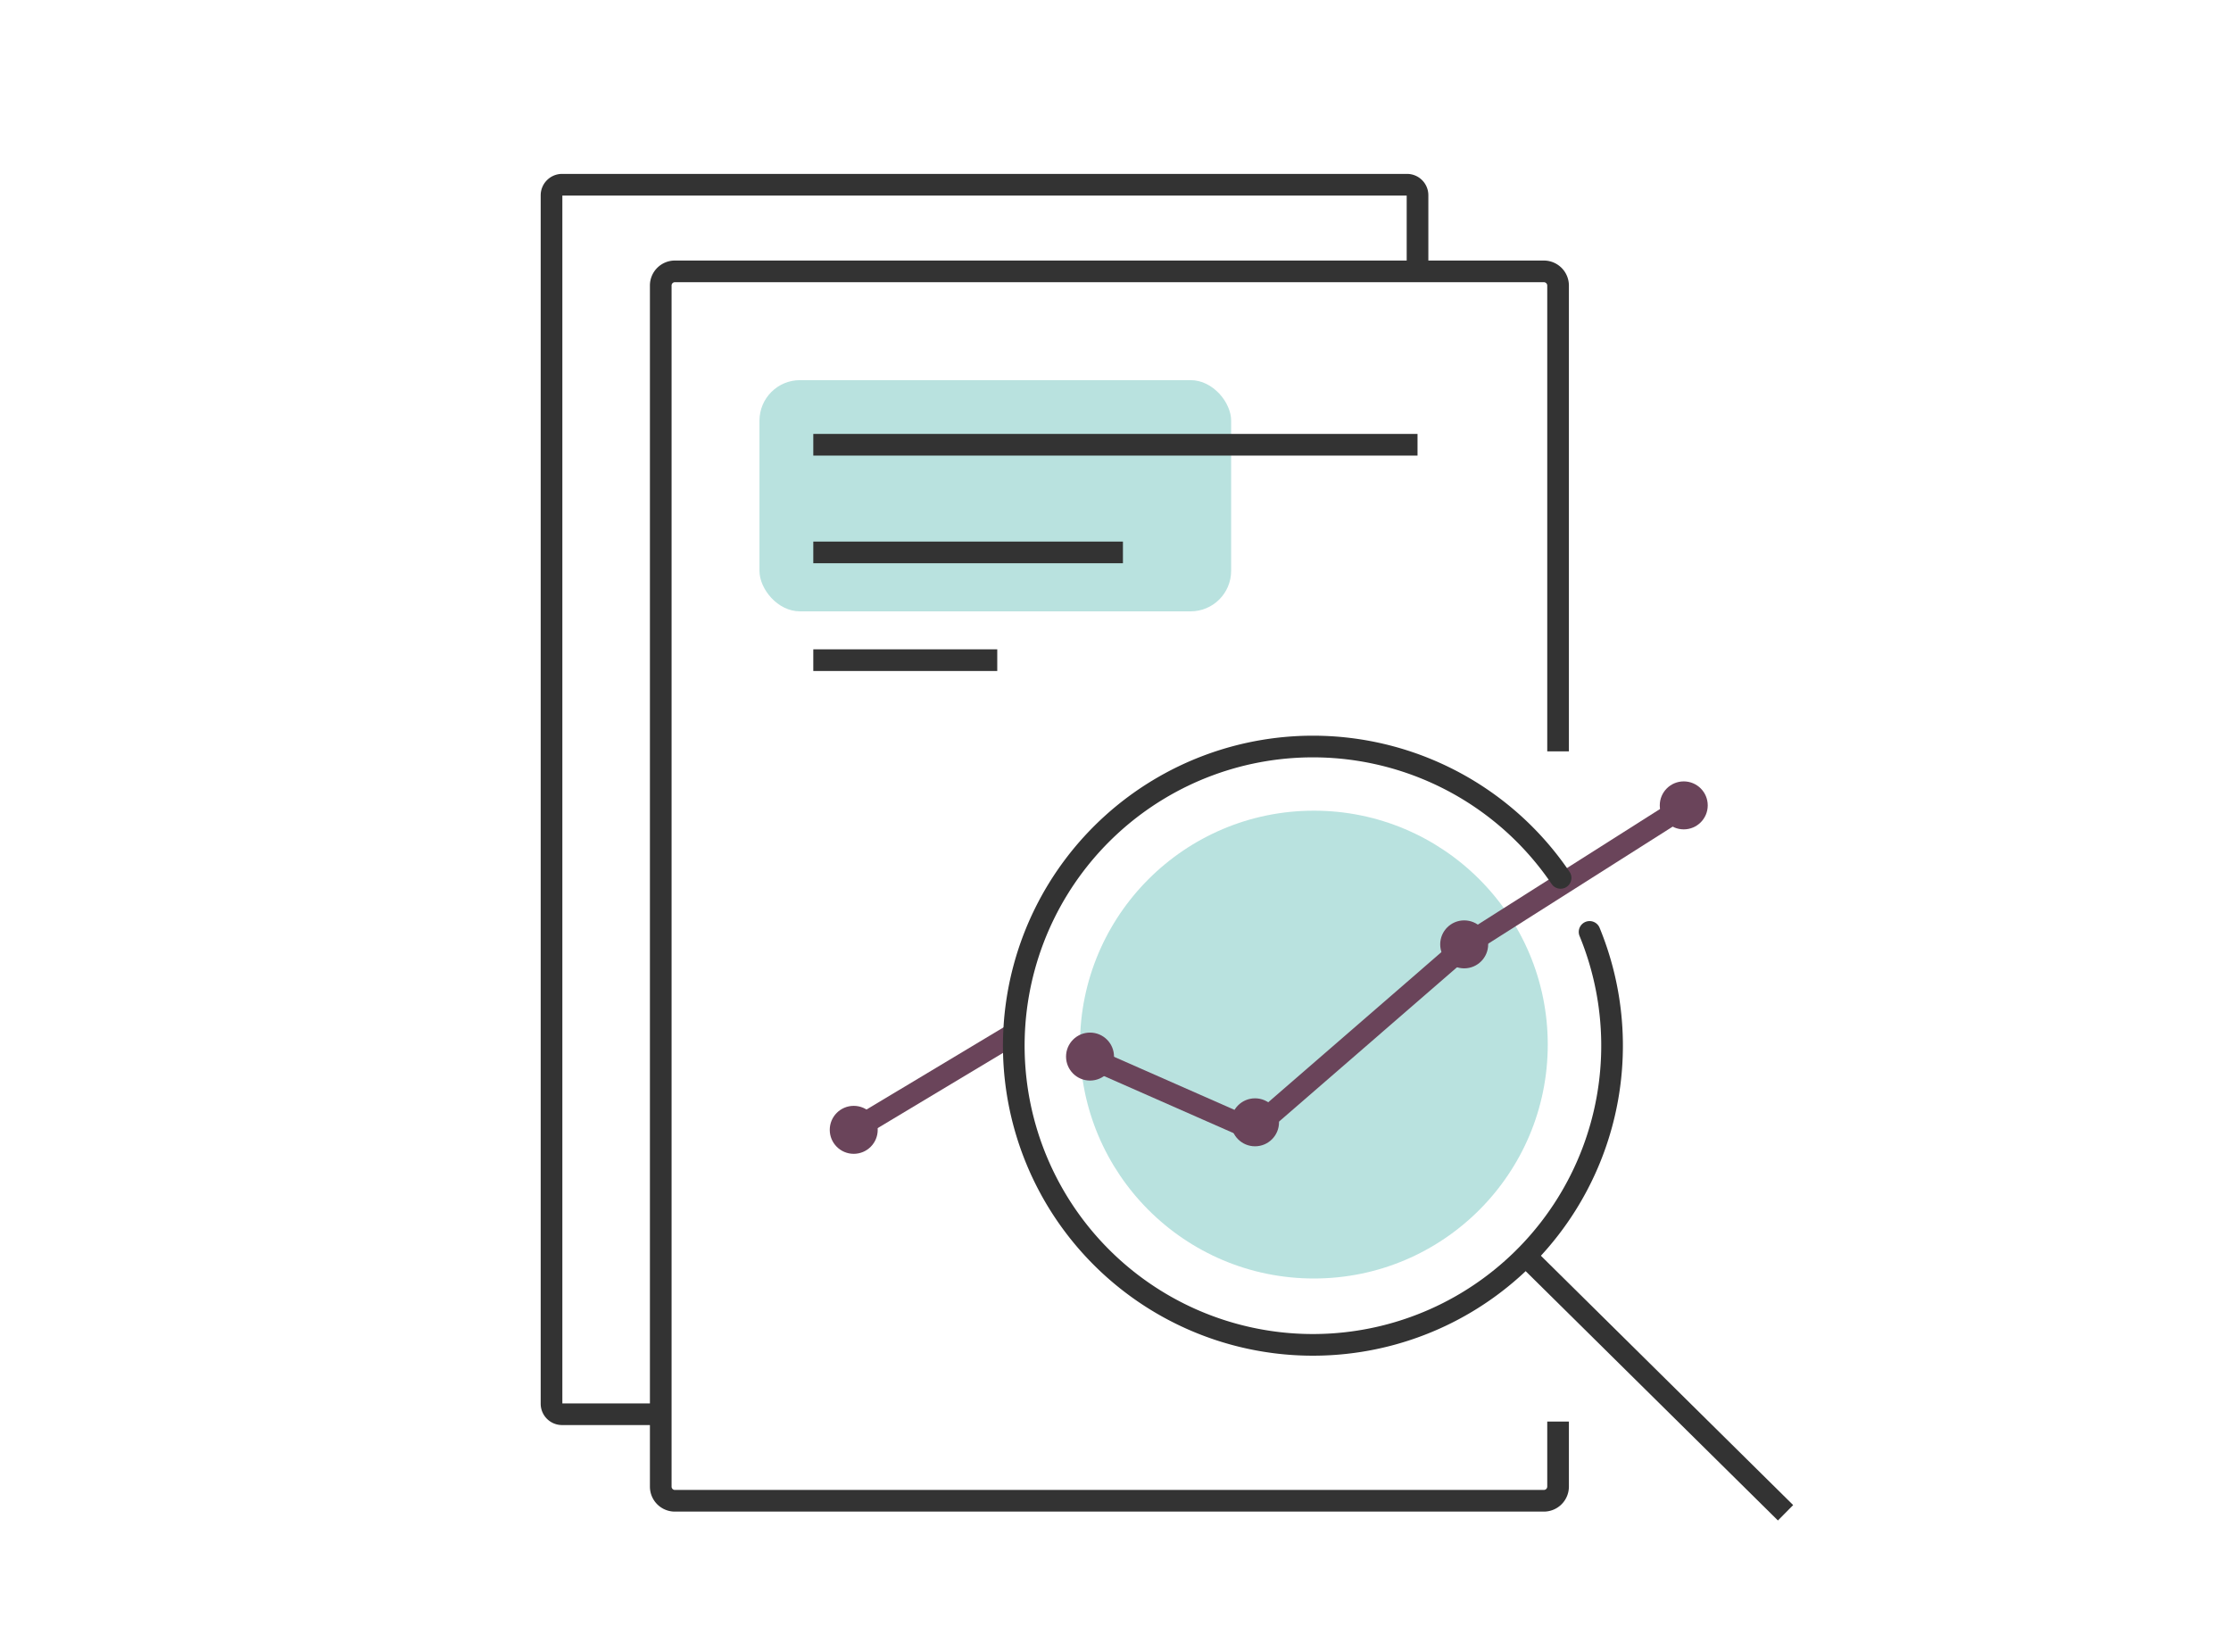 <svg id="Layer_1" data-name="Layer 1" xmlns="http://www.w3.org/2000/svg" width="240" height="177.7" viewBox="0 0 240 177.7"><defs><style>.cls-1{fill:#52b7b0;opacity:0.4;isolation:isolate;}.cls-2,.cls-3,.cls-5{fill:none;stroke-miterlimit:10;stroke-width:2.33px;}.cls-2,.cls-5{stroke:#333;}.cls-3{stroke:#6a445a;}.cls-4{fill:#6a445a;}.cls-5{stroke-linecap:round;}</style></defs><rect class="cls-1" x="81.7" y="40.89" width="50.74" height="24.87" rx="4.36"/><circle class="cls-1" cx="141.34" cy="112.36" r="25.16"/><path class="cls-2" d="M167.61,80.82V30.71a1.53,1.53,0,0,0-1.53-1.52H72.6a1.52,1.52,0,0,0-1.52,1.52v129.2a1.52,1.52,0,0,0,1.52,1.52h93.48a1.53,1.53,0,0,0,1.53-1.52v-7"/><path class="cls-2" d="M152.49,29.19V21a1.13,1.13,0,0,0-1.12-1.13H60.46A1.14,1.14,0,0,0,59.33,21V151a1.13,1.13,0,0,0,1.13,1.12H71.08"/><line class="cls-2" x1="87.49" y1="47.84" x2="152.49" y2="47.84"/><line class="cls-2" x1="87.49" y1="59.42" x2="120.8" y2="59.42"/><line class="cls-2" x1="87.49" y1="71.01" x2="107.28" y2="71.01"/><line class="cls-2" x1="164.03" y1="135" x2="192.08" y2="162.72"/><line class="cls-3" x1="109.28" y1="111.07" x2="91.84" y2="121.53"/><polyline class="cls-3" points="117.26 113.81 134.79 121.53 157.8 101.58 181.13 86.78"/><circle class="cls-4" cx="181.13" cy="86.63" r="2.58"/><circle class="cls-4" cx="117.26" cy="113.65" r="2.58"/><circle class="cls-4" cx="91.84" cy="121.53" r="2.58"/><circle class="cls-4" cx="157.51" cy="101.58" r="2.58"/><circle class="cls-4" cx="135.01" cy="120.72" r="2.58"/><path class="cls-5" d="M171,100.24a32.18,32.18,0,1,1-3.12-5.81"/></svg>